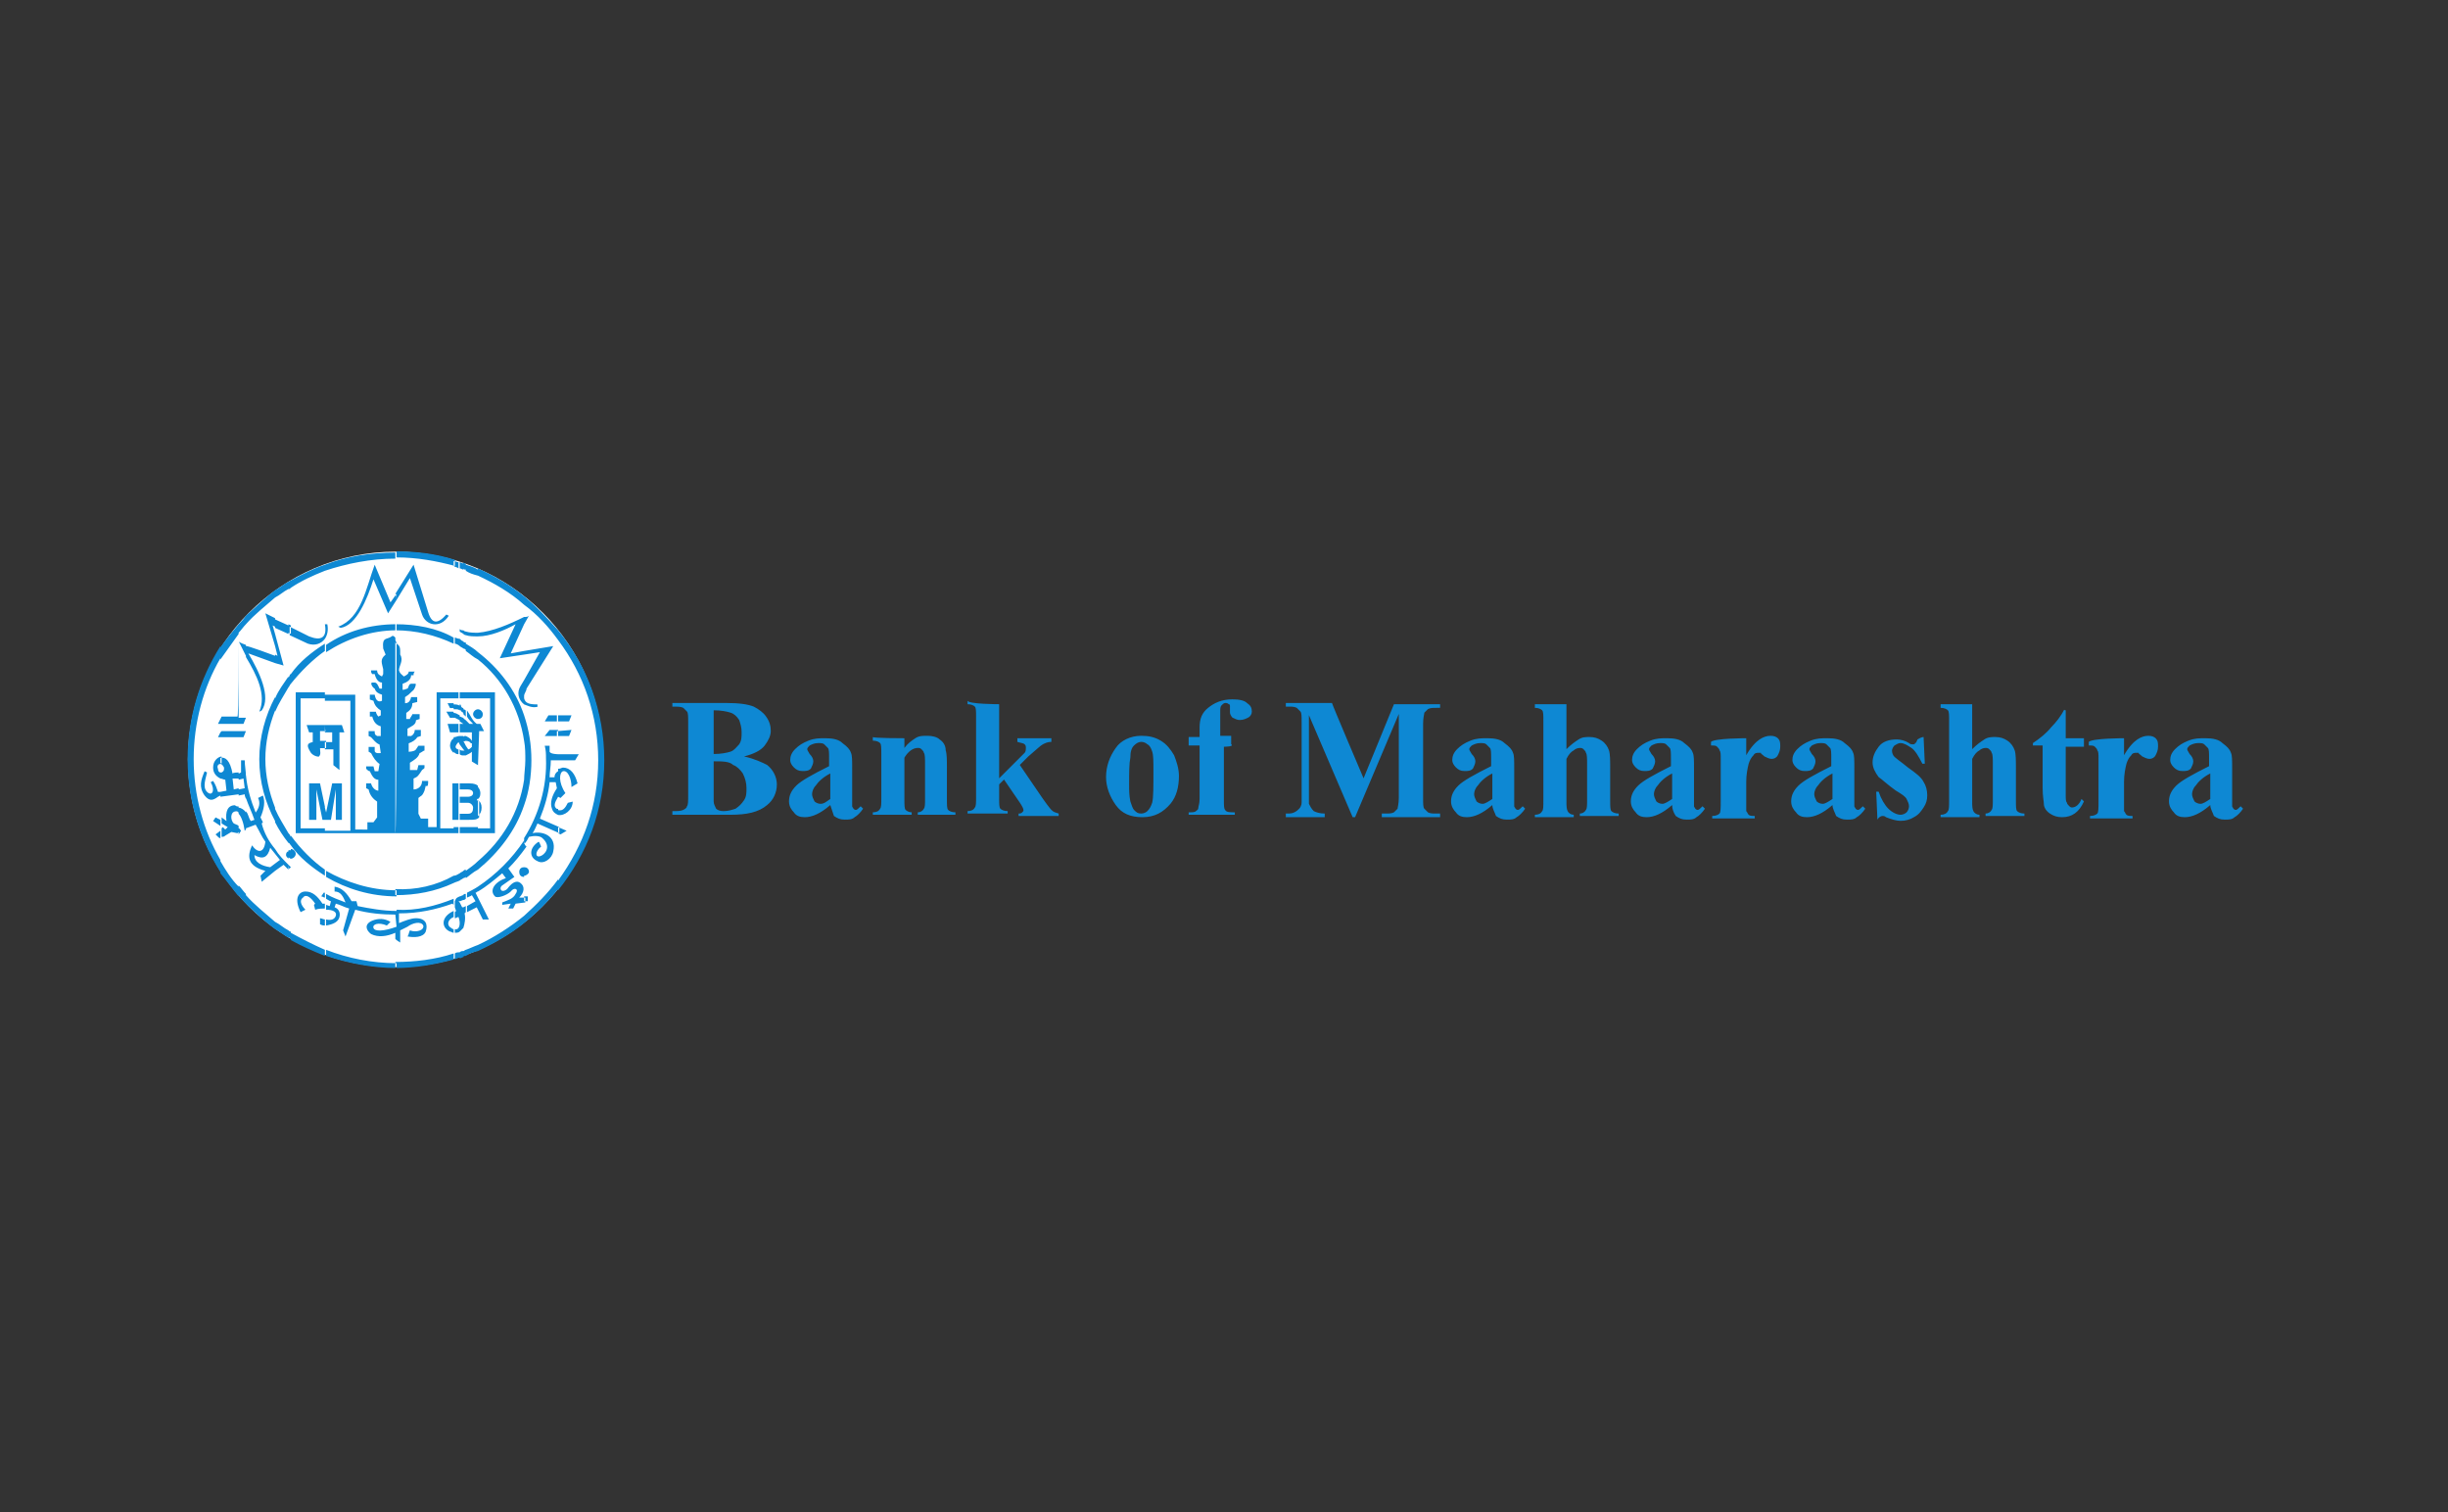<?xml version="1.0" encoding="utf-8"?>
<!-- Generator: Adobe Illustrator 25.0.1, SVG Export Plug-In . SVG Version: 6.00 Build 0)  -->
<svg version="1.0"
	 id="svg10799" xmlns:cc="http://creativecommons.org/ns#" xmlns:dc="http://purl.org/dc/elements/1.1/" xmlns:rdf="http://www.w3.org/1999/02/22-rdf-syntax-ns#" xmlns:svg="http://www.w3.org/2000/svg"
	 xmlns="http://www.w3.org/2000/svg" xmlns:xlink="http://www.w3.org/1999/xlink" x="0px" y="0px" viewBox="0 0 251.9 155.6"
	 style="enable-background:new 0 0 251.9 155.6;" xml:space="preserve">
<rect x="0" y="0" width="251.9" height="155.6" fill="#333333" stroke="none"/>
<style type="text/css">
	.st0{clip-path:url(#SVGID_2_);}
	.st1{clip-path:url(#SVGID_4_);}
	.st2{fill:#0E88D3;}
	.st3{fill-rule:evenodd;clip-rule:evenodd;fill:#FFFFFF;}
	.st4{fill-rule:evenodd;clip-rule:evenodd;fill:#0E88D3;}
</style>
<g id="layer1" transform="translate(0,-1000.002)">
	<g id="g130" transform="matrix(1.25,0,0,-1.25,-73.287,1945.187)">
		<g>
			<defs>
				<polygon id="SVGID_1_" points="27.4,739.7 649.7,739.7 649.7,-26.7 27.4,-26.7 27.4,739.7 				"/>
			</defs>
			<clipPath id="SVGID_2_">
				<use xlink:href="#SVGID_1_"  style="overflow:visible;"/>
			</clipPath>
			<g id="g132" class="st0">
				<g id="g138">
					<g>
						<defs>
							<rect id="SVGID_3_" x="-68.8" y="-140.8" width="815" height="995"/>
						</defs>
						<clipPath id="SVGID_4_">
							<use xlink:href="#SVGID_3_"  style="overflow:visible;"/>
						</clipPath>
						<g id="g140" class="st1">
							<g id="g146" transform="translate(492.68,731.684)">
							</g>
							<g id="g150" transform="translate(107.18,735.182)">
								<path id="path152" class="st2" d="M12.7-41.3c0.9-0.2,1.5-0.5,1.9-0.7c0.5-0.4,0.8-1,0.8-1.6c0-0.7-0.3-1.3-0.8-1.7
									c-0.7-0.6-1.7-0.8-3-0.8H6.8v0.3c0.4,0,0.7,0,0.9,0.1c0.2,0.1,0.3,0.2,0.3,0.3c0.1,0.1,0.1,0.4,0.1,0.9v6
									c0,0.5,0,0.8-0.1,0.9c-0.1,0.1-0.2,0.2-0.3,0.3c-0.2,0.1-0.4,0.1-0.9,0.1v0.3h4.4c1.1,0,1.8-0.1,2.3-0.3
									c0.4-0.2,0.8-0.5,1-0.8c0.3-0.4,0.4-0.8,0.4-1.2c0-0.4-0.2-0.8-0.5-1.2C14.1-40.8,13.5-41.1,12.7-41.3z M10.2-41.1
									c0.6,0,1.1,0.1,1.4,0.2c0.3,0.1,0.5,0.4,0.7,0.6c0.2,0.3,0.2,0.6,0.2,1c0,0.4-0.1,0.7-0.2,1c-0.2,0.3-0.4,0.5-0.7,0.6
									c-0.3,0.1-0.8,0.2-1.4,0.2C10.2-37.5,10.2-41.1,10.2-41.1z M10.2-41.7v-3l0-0.3c0-0.2,0.1-0.4,0.2-0.6
									c0.1-0.1,0.3-0.2,0.6-0.2c0.4,0,0.7,0.1,1,0.2c0.3,0.2,0.5,0.4,0.7,0.7c0.2,0.3,0.2,0.6,0.2,1c0,0.4-0.1,0.8-0.3,1.2
									c-0.2,0.3-0.5,0.6-0.8,0.7C11.5-41.7,10.9-41.7,10.2-41.7z M19.8-45.3c-0.8-0.7-1.5-1-2.1-1c-0.4,0-0.7,0.1-0.9,0.4
									c-0.2,0.2-0.4,0.5-0.4,0.9c0,0.5,0.2,0.9,0.6,1.3c0.4,0.4,1.3,0.9,2.7,1.6v0.6c0,0.5,0,0.8-0.1,0.9
									c-0.1,0.1-0.2,0.2-0.3,0.3c-0.1,0.1-0.3,0.1-0.5,0.1c-0.3,0-0.5-0.1-0.7-0.2c-0.1-0.1-0.2-0.2-0.2-0.3
									c0-0.1,0.1-0.2,0.2-0.4c0.2-0.2,0.3-0.4,0.3-0.6c0-0.2-0.1-0.4-0.2-0.6c-0.2-0.2-0.4-0.2-0.7-0.2c-0.3,0-0.5,0.1-0.7,0.3
									c-0.2,0.2-0.3,0.4-0.3,0.6c0,0.3,0.1,0.6,0.4,0.9c0.3,0.3,0.6,0.5,1.1,0.7c0.5,0.2,0.9,0.2,1.4,0.2c0.6,0,1.1-0.1,1.4-0.4
									c0.4-0.3,0.6-0.5,0.7-0.8c0.1-0.2,0.1-0.6,0.1-1.3v-2.5c0-0.3,0-0.5,0-0.6c0-0.1,0.1-0.1,0.1-0.2c0,0,0.1-0.1,0.2-0.1
									c0.1,0,0.2,0.1,0.4,0.3l0.2-0.2c-0.2-0.3-0.5-0.6-0.7-0.7c-0.2-0.2-0.5-0.2-0.8-0.2c-0.4,0-0.6,0.1-0.9,0.3
									C20-45.9,19.9-45.6,19.8-45.3z M19.8-44.8v2.1c-0.6-0.3-1-0.7-1.2-1c-0.2-0.2-0.3-0.5-0.3-0.7c0-0.2,0.1-0.4,0.2-0.6
									c0.1-0.1,0.3-0.2,0.5-0.2C19.3-45.2,19.5-45,19.8-44.8z M25.9-39.8v-0.8c0.3,0.4,0.6,0.6,0.9,0.8c0.3,0.2,0.6,0.2,1,0.2
									c0.4,0,0.8-0.1,1-0.3c0.3-0.2,0.5-0.5,0.5-0.9c0.1-0.3,0.1-0.8,0.1-1.5v-2.5c0-0.5,0-0.8,0.1-0.9c0.1-0.1,0.3-0.2,0.6-0.2
									v-0.2H27v0.2c0.2,0,0.4,0.1,0.5,0.3c0.1,0.1,0.1,0.4,0.1,0.8v2.8c0,0.5,0,0.9-0.1,1c0,0.1-0.1,0.2-0.2,0.3
									c-0.1,0.1-0.2,0.1-0.3,0.1c-0.4,0-0.8-0.3-1.1-0.8v-3.4c0-0.5,0-0.8,0.1-0.9c0.1-0.1,0.3-0.2,0.5-0.2v-0.2h-3.2v0.2
									c0.3,0,0.5,0.1,0.6,0.3c0.1,0.1,0.1,0.4,0.1,0.9v3.6c0,0.5,0,0.8-0.1,0.9c-0.1,0.1-0.3,0.2-0.6,0.2v0.3
									C23.3-39.8,25.9-39.8,25.9-39.8z M33.7-37v-6.1l1.5,1.5c0.3,0.3,0.5,0.5,0.6,0.6c0.1,0.1,0.1,0.3,0.1,0.4
									c0,0.1,0,0.2-0.1,0.3c-0.1,0.1-0.3,0.1-0.6,0.2v0.3H38v-0.3c-0.3,0-0.5-0.1-0.7-0.2c-0.2-0.1-0.6-0.5-1.2-1L35.4-42l1.5-2.2
									c0.6-0.9,1-1.4,1.1-1.5c0.2-0.2,0.3-0.2,0.6-0.3v-0.2h-3.3v0.2c0.1,0,0.2,0,0.3,0.1c0.1,0.1,0.1,0.1,0.1,0.2
									c0,0.1-0.1,0.3-0.3,0.6l-1.3,1.9l-0.4-0.4v-1.1c0-0.5,0-0.8,0.1-0.9c0.1-0.1,0.3-0.2,0.6-0.2v-0.2h-3.3v0.2
									c0.3,0,0.5,0.1,0.6,0.3c0.1,0.1,0.1,0.4,0.1,0.9v6.5c0,0.5,0,0.8-0.1,0.9c-0.1,0.1-0.3,0.2-0.6,0.2v0.3
									C31.1-37,33.7-37,33.7-37z M45.4-39.6c0.6,0,1.1-0.1,1.6-0.4c0.5-0.3,0.8-0.7,1.1-1.2c0.2-0.5,0.4-1.1,0.4-1.7
									c0-0.9-0.2-1.7-0.7-2.3c-0.6-0.7-1.3-1.1-2.3-1.1c-1,0-1.7,0.3-2.2,1c-0.5,0.7-0.8,1.5-0.8,2.3c0,0.9,0.3,1.7,0.8,2.4
									C43.7-40,44.5-39.6,45.4-39.6z M45.4-40.1c-0.2,0-0.4-0.1-0.6-0.3c-0.2-0.2-0.3-0.5-0.3-1c-0.1-0.5-0.1-1.2-0.1-2.2
									c0-0.5,0-0.9,0.1-1.4c0.1-0.3,0.2-0.6,0.3-0.7c0.2-0.2,0.3-0.3,0.6-0.3c0.2,0,0.4,0.1,0.5,0.2c0.2,0.2,0.3,0.4,0.4,0.7
									c0.1,0.4,0.1,1.3,0.1,2.6c0,0.8,0,1.3-0.1,1.6c-0.1,0.3-0.2,0.5-0.4,0.6C45.8-40.2,45.6-40.1,45.4-40.1z M52.2-40.5v-4.4
									c0-0.4,0-0.7,0.1-0.8c0.1-0.2,0.4-0.2,0.8-0.2v-0.2h-3.8v0.2c0.3,0,0.5,0,0.6,0.1c0.1,0.1,0.2,0.1,0.2,0.3
									c0,0.1,0.1,0.3,0.1,0.7v4.4h-0.9v0.7h0.9v0.5l0,0.3c0,0.7,0.2,1.2,0.7,1.6c0.5,0.4,1.1,0.7,2,0.7c0.6,0,1-0.1,1.2-0.3
									c0.3-0.2,0.4-0.4,0.4-0.7c0-0.2-0.1-0.4-0.3-0.5c-0.2-0.1-0.4-0.2-0.7-0.2c-0.2,0-0.4,0.1-0.6,0.2c-0.1,0.1-0.2,0.3-0.2,0.4
									c0,0,0,0.1,0,0.3c0,0.1,0,0.2,0,0.2c0,0.1,0,0.2-0.1,0.2c-0.1,0.1-0.2,0.1-0.3,0.1c-0.1,0-0.2-0.1-0.3-0.2
									c-0.1-0.1-0.1-0.3-0.1-0.5l0-1.2v-0.8h0.9v-0.7C53.1-40.5,52.2-40.5,52.2-40.5z M63.7-43.1l2.5,6.1H70v-0.3h-0.3
									c-0.3,0-0.5,0-0.7-0.1c-0.1-0.1-0.2-0.2-0.3-0.3c0-0.1-0.1-0.4-0.1-0.9v-6.1c0-0.5,0-0.8,0.1-0.9c0.1-0.1,0.2-0.2,0.3-0.3
									c0.2-0.1,0.4-0.1,0.6-0.1H70v-0.3h-4.8v0.3h0.3c0.3,0,0.5,0,0.7,0.1c0.1,0.1,0.2,0.2,0.3,0.3c0,0.1,0.1,0.4,0.1,0.9v6.9
									l-3.6-8.5h-0.2l-3.6,8.4v-6.5c0-0.5,0-0.7,0-0.8c0.1-0.2,0.2-0.4,0.4-0.6c0.2-0.1,0.5-0.2,0.9-0.2v-0.3h-3.2v0.3h0.1
									c0.2,0,0.4,0,0.6,0.1c0.2,0.1,0.3,0.2,0.4,0.3c0.1,0.1,0.2,0.3,0.2,0.5c0,0.1,0,0.3,0,0.7v5.9c0,0.5,0,0.8-0.1,0.9
									c-0.1,0.1-0.2,0.2-0.3,0.3c-0.2,0.1-0.4,0.1-0.6,0.1h-0.3v0.3h3.8C61.1-37,63.7-43.1,63.7-43.1z M74.3-45.3
									c-0.8-0.7-1.5-1-2.1-1c-0.4,0-0.7,0.1-0.9,0.4c-0.2,0.2-0.4,0.5-0.4,0.9c0,0.5,0.2,0.9,0.6,1.3c0.4,0.4,1.3,0.9,2.7,1.6v0.6
									c0,0.5,0,0.8-0.1,0.9c-0.1,0.1-0.2,0.2-0.3,0.3c-0.1,0.1-0.3,0.1-0.5,0.1c-0.3,0-0.5-0.1-0.7-0.2c-0.1-0.1-0.2-0.2-0.2-0.3
									c0-0.1,0.1-0.2,0.2-0.4c0.2-0.2,0.3-0.4,0.3-0.6c0-0.2-0.1-0.4-0.2-0.6c-0.2-0.2-0.4-0.2-0.7-0.2c-0.3,0-0.5,0.1-0.7,0.3
									c-0.2,0.2-0.3,0.4-0.3,0.6c0,0.3,0.1,0.6,0.4,0.9c0.3,0.3,0.6,0.5,1.1,0.7c0.5,0.2,0.9,0.2,1.4,0.2c0.6,0,1.1-0.1,1.4-0.4
									c0.4-0.3,0.6-0.5,0.7-0.8c0.1-0.2,0.1-0.6,0.1-1.3v-2.5c0-0.3,0-0.5,0-0.6c0-0.1,0.1-0.1,0.1-0.2c0,0,0.1-0.1,0.2-0.1
									c0.1,0,0.2,0.1,0.4,0.3l0.2-0.2c-0.2-0.3-0.5-0.6-0.7-0.7c-0.2-0.2-0.5-0.2-0.8-0.2c-0.4,0-0.6,0.1-0.9,0.3
									C74.5-45.9,74.3-45.6,74.3-45.3z M74.3-44.8v2.1c-0.6-0.3-1-0.7-1.2-1c-0.2-0.2-0.3-0.5-0.3-0.7c0-0.2,0.1-0.4,0.2-0.6
									c0.1-0.1,0.3-0.2,0.5-0.2C73.7-45.2,74-45,74.3-44.8z M80.4-37v-3.7c0.4,0.4,0.7,0.6,1,0.8c0.3,0.2,0.6,0.2,0.9,0.2
									c0.4,0,0.7-0.1,1-0.3c0.3-0.2,0.5-0.5,0.6-0.8c0.1-0.3,0.1-0.8,0.1-1.6v-2.5c0-0.5,0-0.8,0.1-0.9c0.1-0.1,0.3-0.2,0.6-0.2
									v-0.2h-3.2v0.2c0.2,0,0.4,0.1,0.5,0.3c0.1,0.1,0.1,0.4,0.1,0.9v2.8c0,0.5,0,0.9-0.1,1c0,0.1-0.1,0.2-0.2,0.3
									c-0.1,0.1-0.2,0.1-0.3,0.1c-0.2,0-0.4-0.1-0.5-0.2c-0.2-0.1-0.4-0.3-0.6-0.7v-3.4c0-0.5,0-0.7,0.1-0.9
									c0.1-0.2,0.3-0.3,0.5-0.3v-0.2h-3.2v0.2c0.3,0,0.5,0.1,0.6,0.3c0.1,0.1,0.1,0.4,0.1,0.9v6.5c0,0.5,0,0.8-0.1,0.9
									c-0.1,0.1-0.3,0.2-0.6,0.2v0.3H80.4z M89.1-45.3c-0.8-0.7-1.5-1-2.1-1c-0.4,0-0.7,0.1-0.9,0.4c-0.2,0.2-0.4,0.5-0.4,0.9
									c0,0.5,0.2,0.9,0.6,1.3c0.4,0.4,1.3,0.9,2.7,1.6v0.6c0,0.5,0,0.8-0.1,0.9c-0.1,0.1-0.2,0.2-0.3,0.3
									c-0.1,0.1-0.3,0.1-0.5,0.1c-0.3,0-0.5-0.1-0.7-0.2c-0.1-0.1-0.2-0.2-0.2-0.3c0-0.1,0.1-0.2,0.2-0.4c0.2-0.2,0.3-0.4,0.3-0.6
									c0-0.2-0.1-0.4-0.2-0.6c-0.2-0.2-0.4-0.2-0.7-0.2c-0.3,0-0.5,0.1-0.7,0.3c-0.2,0.2-0.3,0.4-0.3,0.6c0,0.3,0.1,0.6,0.4,0.9
									c0.3,0.3,0.6,0.5,1.1,0.7c0.5,0.2,0.9,0.2,1.4,0.2c0.6,0,1.1-0.1,1.4-0.4c0.4-0.3,0.6-0.5,0.7-0.8c0.1-0.2,0.1-0.6,0.1-1.3
									v-2.5c0-0.3,0-0.5,0-0.6c0-0.1,0.1-0.1,0.1-0.2c0,0,0.1-0.1,0.2-0.1c0.1,0,0.2,0.1,0.4,0.3l0.2-0.2
									c-0.2-0.3-0.5-0.6-0.7-0.7c-0.2-0.2-0.5-0.2-0.8-0.2c-0.4,0-0.6,0.1-0.9,0.3C89.2-45.9,89.1-45.6,89.1-45.3z M89.1-44.8v2.1
									c-0.6-0.3-1-0.7-1.2-1c-0.2-0.2-0.3-0.5-0.3-0.7c0-0.2,0.1-0.4,0.2-0.6c0.1-0.1,0.3-0.2,0.5-0.2
									C88.5-45.2,88.8-45,89.1-44.8z M95.2-39.8v-1.4c0.4,0.7,0.8,1.1,1.1,1.3c0.3,0.2,0.6,0.3,0.9,0.3c0.3,0,0.5-0.1,0.6-0.2
									c0.2-0.2,0.2-0.4,0.2-0.7c0-0.3-0.1-0.5-0.2-0.7c-0.1-0.2-0.3-0.3-0.5-0.3c-0.2,0-0.4,0.1-0.6,0.2c-0.2,0.2-0.3,0.2-0.3,0.3
									c0,0-0.1,0-0.2,0c-0.1,0-0.3,0-0.4-0.2c-0.2-0.2-0.3-0.4-0.4-0.7c-0.1-0.4-0.2-0.9-0.2-1.5v-1.5l0-0.4c0-0.3,0-0.4,0-0.5
									c0.1-0.1,0.1-0.2,0.2-0.3c0.1-0.1,0.3-0.1,0.5-0.1v-0.2h-3.5v0.2c0.3,0,0.5,0.1,0.6,0.2c0.1,0.1,0.1,0.5,0.1,1v3.5
									c0,0.4,0,0.6-0.1,0.7c0,0.1-0.1,0.2-0.2,0.3c-0.1,0.1-0.2,0.1-0.5,0.1v0.3C92.6-39.8,95.2-39.8,95.2-39.8z M102.3-45.3
									c-0.8-0.7-1.5-1-2.1-1c-0.4,0-0.7,0.1-0.9,0.4c-0.2,0.2-0.4,0.5-0.4,0.9c0,0.5,0.2,0.9,0.6,1.3c0.4,0.4,1.3,0.9,2.7,1.6v0.6
									c0,0.5,0,0.8-0.1,0.9c-0.1,0.1-0.2,0.2-0.3,0.3c-0.1,0.1-0.3,0.1-0.5,0.1c-0.3,0-0.5-0.1-0.7-0.2c-0.1-0.1-0.2-0.2-0.2-0.3
									c0-0.1,0.1-0.2,0.2-0.4c0.2-0.2,0.3-0.4,0.3-0.6c0-0.2-0.1-0.4-0.2-0.6c-0.2-0.2-0.4-0.2-0.7-0.2c-0.3,0-0.5,0.1-0.7,0.3
									c-0.2,0.2-0.3,0.4-0.3,0.6c0,0.3,0.1,0.6,0.4,0.9c0.3,0.3,0.6,0.5,1.1,0.7c0.5,0.2,0.9,0.2,1.4,0.2c0.6,0,1.1-0.1,1.4-0.4
									c0.4-0.3,0.6-0.5,0.7-0.8c0.1-0.2,0.1-0.6,0.1-1.3v-2.5c0-0.3,0-0.5,0-0.6c0-0.1,0.1-0.1,0.1-0.2c0,0,0.1-0.1,0.2-0.1
									c0.1,0,0.2,0.1,0.4,0.3l0.2-0.2c-0.2-0.3-0.5-0.6-0.7-0.7c-0.2-0.2-0.5-0.2-0.8-0.2c-0.4,0-0.6,0.1-0.9,0.3
									C102.5-45.9,102.3-45.6,102.3-45.3z M102.3-44.8v2.1c-0.6-0.3-1-0.7-1.2-1c-0.2-0.2-0.3-0.5-0.3-0.7c0-0.2,0.1-0.4,0.2-0.6
									c0.1-0.1,0.3-0.2,0.5-0.2C101.7-45.2,102-45,102.3-44.8z M109.8-39.7l0.1-2.2h-0.2c-0.3,0.6-0.6,1.1-0.9,1.3
									c-0.3,0.2-0.6,0.4-0.9,0.4c-0.2,0-0.3-0.1-0.5-0.2c-0.1-0.1-0.2-0.3-0.2-0.4c0-0.1,0-0.2,0.1-0.4c0.1-0.2,0.6-0.5,1.2-1
									c0.7-0.5,1.1-0.8,1.3-1.2c0.2-0.3,0.3-0.7,0.3-1.1c0-0.4-0.1-0.7-0.3-1c-0.2-0.3-0.4-0.6-0.8-0.8c-0.3-0.2-0.7-0.3-1.1-0.3
									c-0.3,0-0.7,0.1-1.2,0.3c-0.1,0.1-0.2,0.1-0.3,0.1c-0.1,0-0.3-0.1-0.4-0.3H106l-0.1,2.3h0.2c0.2-0.6,0.5-1.1,0.8-1.4
									s0.7-0.5,1-0.5c0.2,0,0.4,0.1,0.5,0.2c0.1,0.1,0.2,0.3,0.2,0.5c0,0.2-0.1,0.4-0.2,0.6c-0.1,0.2-0.4,0.4-0.9,0.7
									c-0.7,0.5-1.1,0.9-1.4,1.1c-0.3,0.4-0.5,0.8-0.5,1.2c0,0.5,0.2,0.9,0.5,1.3c0.3,0.4,0.8,0.6,1.5,0.6c0.3,0,0.7-0.1,1-0.3
									c0.1-0.1,0.2-0.1,0.3-0.1c0.1,0,0.2,0,0.2,0.1c0.1,0,0.1,0.1,0.2,0.3C109.6-39.7,109.8-39.7,109.8-39.7z M113.8-37v-3.7
									c0.4,0.4,0.7,0.6,1,0.8c0.3,0.2,0.6,0.2,0.9,0.2c0.4,0,0.7-0.1,1-0.3c0.3-0.2,0.5-0.5,0.6-0.8c0.1-0.3,0.1-0.8,0.1-1.6v-2.5
									c0-0.5,0-0.8,0.1-0.9c0.1-0.1,0.3-0.2,0.6-0.2v-0.2h-3.2v0.2c0.2,0,0.4,0.1,0.5,0.3c0.1,0.1,0.1,0.4,0.1,0.9v2.8
									c0,0.5,0,0.9-0.1,1c0,0.1-0.1,0.2-0.2,0.3c-0.1,0.1-0.2,0.1-0.3,0.1c-0.2,0-0.4-0.1-0.5-0.2c-0.2-0.1-0.4-0.3-0.6-0.7v-3.4
									c0-0.5,0-0.7,0.1-0.9c0.1-0.2,0.3-0.3,0.5-0.3v-0.2h-3.2v0.2c0.3,0,0.5,0.1,0.6,0.3c0.1,0.1,0.1,0.4,0.1,0.9v6.5
									c0,0.5,0,0.8-0.1,0.9c-0.1,0.1-0.3,0.2-0.6,0.2v0.3C111.2-37,113.8-37,113.8-37z M121.5-37.5v-2.3h1.5v-0.7h-1.5v-3.9
									c0-0.4,0-0.6,0.1-0.7c0-0.1,0.1-0.2,0.2-0.3c0.1-0.1,0.2-0.1,0.2-0.1c0.3,0,0.6,0.2,0.8,0.7L123-45c-0.4-0.9-1-1.3-1.8-1.3
									c-0.4,0-0.7,0.1-1,0.3c-0.3,0.2-0.5,0.5-0.5,0.8c0,0.2-0.1,0.6-0.1,1.3v3.5h-0.8v0.2c0.6,0.4,1.1,0.8,1.5,1.3
									c0.4,0.4,0.8,0.9,1.1,1.5C121.3-37.5,121.5-37.5,121.5-37.5z M126.3-39.8v-1.4c0.4,0.7,0.8,1.1,1.1,1.3
									c0.3,0.2,0.6,0.3,0.9,0.3c0.3,0,0.5-0.1,0.6-0.2c0.2-0.2,0.2-0.4,0.2-0.7c0-0.3-0.1-0.5-0.2-0.7c-0.1-0.2-0.3-0.3-0.5-0.3
									c-0.2,0-0.4,0.1-0.6,0.2c-0.2,0.2-0.3,0.2-0.3,0.3c0,0-0.1,0-0.2,0c-0.1,0-0.3,0-0.4-0.2c-0.2-0.2-0.3-0.4-0.4-0.7
									c-0.1-0.4-0.2-0.9-0.2-1.5v-1.5l0-0.4c0-0.3,0-0.4,0-0.5c0.1-0.1,0.1-0.2,0.2-0.3c0.1-0.1,0.3-0.1,0.5-0.1v-0.2h-3.5v0.2
									c0.3,0,0.5,0.1,0.6,0.2c0.1,0.1,0.1,0.5,0.1,1v3.5c0,0.4,0,0.6-0.1,0.7c0,0.1-0.1,0.2-0.2,0.3c-0.1,0.1-0.2,0.1-0.5,0.1v0.3
									C123.7-39.8,126.3-39.8,126.3-39.8z M133.4-45.3c-0.8-0.7-1.5-1-2.1-1c-0.4,0-0.7,0.1-0.9,0.4c-0.2,0.2-0.4,0.5-0.4,0.9
									c0,0.5,0.2,0.9,0.6,1.3c0.4,0.4,1.3,0.9,2.7,1.6v0.6c0,0.5,0,0.8-0.1,0.9c-0.1,0.1-0.2,0.2-0.3,0.3
									c-0.1,0.1-0.3,0.1-0.5,0.1c-0.3,0-0.5-0.1-0.7-0.2c-0.1-0.1-0.2-0.2-0.2-0.3c0-0.1,0.1-0.2,0.2-0.4c0.2-0.2,0.3-0.4,0.3-0.6
									c0-0.2-0.1-0.4-0.2-0.6c-0.2-0.2-0.4-0.2-0.7-0.2c-0.3,0-0.5,0.1-0.7,0.3c-0.2,0.2-0.3,0.4-0.3,0.6c0,0.3,0.1,0.6,0.4,0.9
									c0.3,0.3,0.6,0.5,1.1,0.7c0.5,0.2,0.9,0.2,1.4,0.2c0.6,0,1.1-0.1,1.4-0.4c0.4-0.3,0.6-0.5,0.7-0.8c0.1-0.2,0.1-0.6,0.1-1.3
									v-2.5c0-0.3,0-0.5,0-0.6c0-0.1,0.1-0.1,0.1-0.2c0,0,0.1-0.1,0.2-0.1c0.1,0,0.2,0.1,0.4,0.3l0.2-0.2
									c-0.2-0.3-0.5-0.6-0.7-0.7c-0.2-0.2-0.5-0.2-0.8-0.2c-0.4,0-0.6,0.1-0.9,0.3C133.6-45.9,133.4-45.6,133.4-45.3z M133.4-44.8
									v2.1c-0.6-0.3-1-0.7-1.2-1c-0.2-0.2-0.3-0.5-0.3-0.7c0-0.2,0.1-0.4,0.2-0.6c0.1-0.1,0.3-0.2,0.5-0.2
									C132.8-45.2,133.1-45,133.4-44.8"/>
							</g>
							<g id="g154" transform="translate(78.499,752.04)">
								<path id="path156" class="st3" d="M12.7-41.3c9.5,0,17.1-7.7,17.1-17.1c0-9.5-7.7-17.1-17.1-17.1c-9.5,0-17.1,7.7-17.1,17.1
									C-4.4-49,3.3-41.3,12.7-41.3"/>
							</g>
							<g id="g158" transform="translate(91.874,745.565)">
								<path id="path160" class="st4" d="M12.7-41.3c2.4-2.9,3.8-6.7,3.8-10.7c0-4.1-1.4-7.7-3.8-10.7v0.8C14.8-59,16-55.7,16-52
									c0,3.7-1.2,7.1-3.3,9.9V-41.3z M12.7-58l0.2-0.1l0.5,0.3l-0.7,0.3V-58z M12.7-56.5c0.5-0.1,1.2,0.4,1.2,1.1l-0.4-0.1
									c-0.2-0.4-0.4-0.7-0.8-0.6V-56.5z M12.7-55L12.7-55l0.2-0.1l0.4,0.4c-0.6,0.9-0.5,1.7-0.2,1.8c0.4,0.1,0.7-0.6,0.7-1.3
									l0.5,0.3c-0.2,0.8-0.6,1.3-1.2,1.3c-0.1,0-0.2-0.1-0.4-0.1C12.7-52.8,12.7-55,12.7-55z M12.7-52h1.4l0.3,0.5h-1.7
									C12.7-51.5,12.7-52,12.7-52z M12.7-50h0.9l0.2,0.5l-1.2-0.1V-50z M12.7-48.8h0.9l0.2,0.5h-1.2V-48.8z M9.9-38.5
									c1-0.8,1.9-1.8,2.8-2.8v-0.8C11.9-41,11-40,9.9-39.2V-38.5z M12.7-62.6c-0.8-1-1.8-2-2.8-2.8v0.6c1,0.9,2,1.9,2.8,3
									C12.7-61.8,12.7-62.6,12.7-62.6z M12.7-48.3v-0.5h-1.1l0.3,0.5C11.9-48.3,12.7-48.3,12.7-48.3z M12.7-49.5V-50h-1.1l0.4,0.5
									C11.9-49.5,12.7-49.5,12.7-49.5z M12.7-51.5V-52h-0.6c0-0.5-0.1-1-0.1-1.4h0.4c0,0.2,0.1,0.4,0.3,0.5V-55
									c-0.3-0.5-0.4-0.8-0.1-1h0.1v-0.5c-0.2,0.1-0.4,0.2-0.5,0.5c-0.2,0.5,0,1.1,0.4,1.7l-0.1,0.5h-0.5c-0.1-1-0.4-2-0.8-3
									l1.6-0.7V-58L11-57.2c-0.1-0.2-0.2-0.5-0.4-0.8c0.8,0.2,2-0.2,1.7-1.5c-0.1-0.6-0.8-1.1-1.3-0.8c-0.7,0.3-0.7,1.1,0.1,1.6
									c0.1-0.1,0.1-0.2,0.2-0.4c-0.5-0.4-0.5-0.9-0.1-0.8c0.4,0.1,1,0.8,0.2,1.5c-0.2,0.2-0.7,0.2-1.1,0.1
									c-0.1-0.2-0.2-0.4-0.4-0.6v0.5c1.2,1.9,1.9,4.2,1.8,6.6c0,0.3,0,0.6-0.1,1h0.4c0-0.2,0-0.4,0-0.5
									C12.1-51.5,12.7-51.5,12.7-51.5z M9.9-63.6h0.3v0.4H9.9V-63.6z M9.9-61.5v0.7c0.2,0,0.4-0.1,0.4-0.4
									C10.3-61.3,10.1-61.5,9.9-61.5z M9.9-55.7c0.4,1.1,0.6,2.4,0.6,3.7c0,1.3-0.2,2.5-0.6,3.7v-2.1c0.1-0.5,0.1-1.1,0.1-1.6
									c0-0.5-0.1-1.2-0.1-1.6V-55.7z M9.9-47.4v0.5c0.1-0.4,0.4-0.5,1.1-0.5v-0.2C10.5-47.7,10.2-47.5,9.9-47.4z M9.9-46.7v1.3
									l1.3,2.3l-1.3-0.2v0.3l2.4,0.4l-2.2-3.5C10.1-46.3,9.9-46.5,9.9-46.7z M9.9-40.8l0.4,0.7c-0.1-0.1-0.2-0.1-0.4-0.1
									C9.9-40.2,9.9-40.8,9.9-40.8z M6.1-36.2c1.3-0.6,2.7-1.4,3.8-2.3v-0.7c-1.1,1-2.5,1.8-3.8,2.4V-36.2z M9.9-65.4
									c-1.1-0.9-2.5-1.7-3.8-2.3v0.5c1.3,0.6,2.7,1.5,3.8,2.4V-65.4z M9.9-40.2v-0.6l-1.1-2.4L9.9-43v-0.3l-2-0.3l1.3,2.8
									c-0.9-0.5-2.1-1-3.1-1v0.3C7.3-41.4,8.7-40.8,9.9-40.2z M9.9-45.4v-1.3c0-0.1,0-0.1,0-0.2v-0.5c-0.5,0.4-0.6,1-0.3,1.5
									L9.9-45.4z M9.9-48.3c-0.7,2.1-2.1,3.9-3.8,5.2v-0.6c2-1.6,3.4-4,3.8-6.7C9.9-50.3,9.9-48.3,9.9-48.3z M9.9-53.6v-2.1
									c-0.7-2.1-2.1-3.9-3.8-5.3v0.7C8.1-58.6,9.5-56.3,9.9-53.6z M9.9-58.6c-1-1.5-2.3-2.8-3.8-3.8v-0.4c0.7,0.4,1.4,1,2,1.5
									l0.3-0.4C7.5-62,7-62.7,7.5-63.2c0.2-0.2,1,0.1,1.3,0.4c0.3,0.4,0.7,0.2,0.4-0.2c-0.2-0.4-0.6-0.5-1.1-0.7v-0.2l0.7,0.1
									l-0.2-0.4L9-64.2l0.2,0.4l0.8,0.1v0.4H9.5c0.4,0.4,0.5,0.9,0.1,1.2c-0.4,0.3-0.8-0.1-1.1-0.5C8-63,7.8-62.5,8.1-62.3
									c0.3,0.2,0.7,0.5,1,0.7l-0.5,0.7c0.5,0.5,1,1.1,1.5,1.8C9.9-59,9.9-58.6,9.9-58.6z M9.9-60.8c-0.2,0-0.4-0.1-0.4-0.4
									c0-0.2,0.1-0.4,0.4-0.4V-60.8z M6.1-64.3l0.4-0.8H7l-0.9,1.8V-64.3z M6.1-58v0.4h1v10.7h-1v0.5h1.4V-58H6.1z M6.1-56.6
									c0.2,0.2,0.3,0.4,0.3,0.7s-0.1,0.5-0.3,0.6C6.1-55.4,6.1-56.6,6.1-56.6z M6.1-55.2c0.1,0.1,0.2,0.2,0.2,0.5
									c0,0.2-0.1,0.4-0.2,0.5V-55.2z M6.1-52.5v3.5h0.2l0.3-0.6H6.2L6.1-52.5C6.2-52.6,6.1-52.5,6.1-52.5z M6.1-48.6v0.8
									c0.2,0,0.4-0.2,0.4-0.4C6.5-48.5,6.3-48.6,6.1-48.6z M5.1-35.9c0.3-0.1,0.7-0.2,1-0.4v-0.5c-0.4,0.1-0.7,0.2-1,0.4V-35.9z
									 M6.1-67.7c-0.4-0.1-0.7-0.2-1-0.4v0.5c0.3,0.1,0.7,0.3,1,0.4V-67.7z M6.1-41.5v-0.3c-0.4,0-0.7,0-1,0.1v0.3
									C5.4-41.5,5.8-41.5,6.1-41.5z M6.1-43.1v-0.6c-0.4,0.2-0.7,0.5-1,0.7v0.6C5.4-42.6,5.8-42.8,6.1-43.1z M5.1-46.4h1v-0.5h-1
									V-46.4z M6.1-47.8v-0.8c-0.2,0-0.4,0.2-0.4,0.4C5.7-48,5.9-47.8,6.1-47.8z M6.1-49H6c-0.4,0.3-0.5,0.7-0.8,1.1v-0.5
									c0.1-0.2,0.3-0.4,0.5-0.6H5.4c-0.1,0.1-0.2,0.2-0.3,0.3v-1h0.5v-0.7c-0.1,0.2-0.3,0.3-0.5,0.4v-0.4c0.2,0,0.4-0.1,0.4-0.2
									c0,0,0,0,0.1,0v-0.3c-0.1-0.1-0.2-0.2-0.3-0.2l-0.2,0.3v-0.8c0.2,0.1,0.4,0.2,0.5,0.3v-0.8l0.5-0.3C6.1-52.5,6.1-49,6.1-49z
									 M6.1-54.1v-1C6.1-55.2,6-55.2,6-55.3c0.1,0,0.1,0,0.2-0.1v-1.3c-0.2-0.2-0.4-0.2-0.9-0.2H5.1v0.5h0.2
									c0.3,0,0.4,0.2,0.4,0.5c0,0.2-0.2,0.4-0.4,0.4H5.1v0.5h0.2c0.2,0,0.4,0.1,0.4,0.3c0,0.2-0.2,0.3-0.4,0.3H5.1v0.5h0.3
									C5.8-53.9,6-54,6.1-54.1z M5.1-57.5h1V-58h-1V-57.5z M6.1-60.3v-0.7c-0.4-0.2-0.7-0.5-1-0.7v0.6C5.5-60.8,5.8-60.6,6.1-60.3
									z M6.1-62.4v-0.4C6-62.8,6-62.9,5.9-62.9l0.2-0.4v-1L6-64.1l-0.8-0.4v0.5l0.7,0.4l-0.3,0.5c-0.1-0.1-0.2-0.1-0.4-0.2v0.4
									C5.4-62.8,5.8-62.6,6.1-62.4z M4.9-35.7c0.1-0.1,0.1-0.1,0.2-0.1v-0.5c-0.1,0-0.2,0-0.2,0.1V-35.7z M5.1-68.1
									c-0.1,0-0.2,0-0.2-0.1v0.5c0.1,0,0.1,0.1,0.2,0.1C5.1-67.6,5.1-68.1,5.1-68.1z M5.1-41.4v-0.3c-0.1,0-0.2,0.1-0.2,0.1v0.3
									C4.9-41.3,5-41.4,5.1-41.4z M5.1-42.3v-0.6c-0.1,0.1-0.2,0.1-0.2,0.1v0.6C4.9-42.3,5-42.3,5.1-42.3z M4.9-46.4h0.2v-0.5H4.9
									V-46.4z M5.1-47.9v-0.5c-0.1,0.1-0.2,0.2-0.2,0.2v0.4C4.9-47.8,5-47.8,5.1-47.9z M5.1-48.7v-1H4.9v0.7h0.1H4.9v0.5
									C4.9-48.6,5-48.6,5.1-48.7z M5.1-50v-0.4c-0.1,0-0.2-0.1-0.2-0.1v0.4C4.9-50,5-50,5.1-50z M5.1-50.8v-0.8
									c-0.1,0-0.2,0-0.2,0v0.4h0.1l-0.1,0.1v0.7L5.1-50.8z M4.9-53.9h0.2v-0.5H4.9V-53.9z M4.9-55h0.2v-0.5H4.9V-55z M4.9-56.4
									h0.2v-0.5H4.9V-56.4z M4.9-57.5h0.2V-58H4.9V-57.5z M5.1-61v-0.6c-0.1-0.1-0.2-0.1-0.2-0.1v0.6C4.9-61.1,5-61,5.1-61z
									 M5.1-63v-0.4c-0.1-0.1-0.2-0.1-0.2-0.1v0.4C4.9-63,5-63,5.1-63z M5.1-64v-0.5L5-64.6C5.1-65,5-65.5,4.9-65.8v1.7L5.1-64z
									 M4.6-35.7c0.1,0,0.2-0.1,0.3-0.1v-0.5c-0.1,0-0.2,0.1-0.3,0.1V-35.7z M4.9-68.2c-0.1,0-0.2-0.1-0.3-0.1v0.5
									c0.1,0.1,0.2,0.1,0.3,0.1C4.9-67.6,4.9-68.2,4.9-68.2z M4.9-41.3v-0.3c-0.1,0.1-0.2,0.1-0.3,0.2v0.2
									C4.7-41.3,4.8-41.3,4.9-41.3z M4.9-42.2v-0.6c-0.1,0.1-0.2,0.1-0.3,0.2v0.6C4.7-42.1,4.8-42.2,4.9-42.2z M4.6-46.4h0.3v-0.5
									H4.6V-46.4z M4.9-47.7v-0.4C4.8-48,4.7-48,4.7-47.9c-0.1,0-0.1,0.1-0.1,0.1v0.4c0.1,0,0.1-0.1,0.1-0.1
									C4.7-47.6,4.8-47.7,4.9-47.7z M4.9-48.5V-49l-0.3,0.2v0.4C4.7-48.4,4.8-48.5,4.9-48.5z M4.6-49h0.3v-0.7H4.6
									C4.6-49.7,4.6-49,4.6-49z M4.9-50v-1.1l-0.3,0.4v0.7c0.1,0,0.1,0,0.2,0C4.8-50,4.8-50,4.9-50z M4.9-51.2v-0.4
									c-0.1,0-0.2,0-0.3,0.1v0.4C4.7-51.2,4.7-51.2,4.9-51.2z M4.6-53.9h0.3v-0.5H4.6V-53.9z M4.6-55h0.3v-0.5H4.6V-55z M4.6-56.4
									h0.3v-0.5H4.6V-56.4z M4.6-57.5h0.3V-58H4.6V-57.5z M4.9-61.1v-0.6c-0.1-0.1-0.2-0.1-0.3-0.2v0.6
									C4.7-61.2,4.8-61.2,4.9-61.1z M4.9-63.1v-0.4c-0.1,0-0.2-0.1-0.3-0.1v0.4C4.7-63.2,4.8-63.1,4.9-63.1z M4.9-64.1v-1.7
									c-0.1-0.1-0.2-0.2-0.3-0.3v2.4l0.2-0.4C4.7-64.1,4.9-64.1,4.9-64.1z M4.1-35.6c0.1,0,0.3-0.1,0.4-0.1v-0.5
									c-0.1,0.1-0.3,0.1-0.4,0.2C4.1-36,4.1-35.6,4.1-35.6z M4.6-68.2c-0.1-0.1-0.3-0.1-0.4-0.2v0.5c0.1,0.1,0.3,0.1,0.4,0.1
									C4.6-67.8,4.6-68.2,4.6-68.2z M4.6-41.2v-0.2c0,0,0,0,0,0.1V-41.2C4.6-41.1,4.6-41.1,4.6-41.2z M4.6-42v-0.6
									c-0.1,0.1-0.3,0.2-0.4,0.2v0.5C4.3-41.9,4.4-42,4.6-42z M4.1-46.4h0.4v-0.5H4.1V-46.4z M4.6-47.5v-0.4
									c-0.1,0.1-0.2,0.1-0.4,0.1H4.1v0.4C4.3-47.4,4.4-47.4,4.6-47.5z M4.6-48.3v-0.4l-0.4,0.2H4.1v0.4
									C4.3-48.1,4.4-48.2,4.6-48.3C4.5-48.3,4.6-48.3,4.6-48.3z M4.1-49h0.4v-0.7H4.1V-49z M4.6-50v-0.7l-0.1,0.2
									c-0.2-0.2-0.3-0.4-0.2-0.5c0.1-0.1,0.1-0.1,0.2-0.1v-0.4c-0.2,0-0.3,0.1-0.4,0.2v1.2C4.3-50.1,4.4-50,4.6-50z M4.1-53.9h0.4
									v-3H4.1C4.1-56.9,4.1-53.9,4.1-53.9z M4.1-57.5h0.4V-58H4.1V-57.5z M4.6-61.3v-0.6C4.4-62,4.3-62,4.1-62.1v0.6
									C4.3-61.5,4.4-61.4,4.6-61.3z M4.6-63.2v-0.4c0,0,0,0-0.1,0l0.1-0.1v-2.4c-0.1-0.1-0.3-0.1-0.4-0.1v0.3
									c0.4-0.1,0.5,0.5,0.3,1c-0.1,0-0.2-0.1-0.3-0.1v0.5c0.1,0.1,0.1,0.1,0.1,0.1l-0.1,0.3v0.5C4.3-63.3,4.4-63.3,4.6-63.2z
									 M-0.6-34.8c1.6,0,3.3-0.2,4.8-0.7V-36c-1.5,0.4-3.1,0.7-4.8,0.7V-34.8z M4.1-68.4c-1.5-0.4-3.1-0.7-4.8-0.7v0.5
									c1.6,0,3.3,0.2,4.8,0.7C4.1-67.9,4.1-68.4,4.1-68.4z M4.1-41.9v-0.5c-1.5,0.7-3.1,1.1-4.8,1.1v0.5C1-40.8,2.7-41.1,4.1-41.9
									z M4.1-46.4H2.7v-11.1H2v0.7H1.4l-0.2,0.4v1.3c0.2,0.2,0.3,0.1,0.5,0.6l0.1,0.4C2-54.2,2-54,2-53.7H1.5
									c0-0.5-0.4-0.7-0.7-0.7v0.9c0.2,0.1,0.3,0.1,0.5,0.4l0.2,0.3c0.1,0.1,0.2,0.1,0.2,0.2v0.2H1.2l-0.1-0.4H0.5v0.6
									c0.3,0.2,0.7,0.4,0.8,0.8c0.1,0,0.3,0.2,0.4,0.2v0.4H1.2L1-51.1c-0.1-0.2-0.7-0.2-0.6-0.2v0.7c0.3,0.1,0.6,0.3,0.7,0.5
									L1.4-50v0.5H0.9c0-0.2-0.1-0.4-0.3-0.5c-0.1,0-0.2,0-0.3,0v0.6c0.3,0.2,0.7,0.3,0.7,0.7l0.3,0.1v0.4H0.7
									c0-0.1-0.2-0.3-0.2-0.4H0.2v0.5c0.3,0.2,0.5,0.4,0.5,0.8l0.4,0.1v0.4H0.6c-0.1-0.5-0.4-0.5-0.5-0.5v0.5
									c0.3,0.2,0.3,0.2,0.6,0.5c0.2,0.1,0.4,0.7,0.2,0.6H0.6c-0.2,0-0.2-0.3-0.3-0.4c-0.1,0-0.2-0.1-0.4-0.1v0.5
									c0.3,0.1,0.7,0.3,0.7,0.7h0.2c0,0.1,0,0.2,0.1,0.3c-0.2,0-0.4,0-0.5,0C0.4-44.9,0.2-45,0-45.1c-0.2,0.2-0.3,0.2-0.4,0.5
									c0,0.4,0.4,0.8,0.1,1.3L-0.3-43c0,0.5-0.2,0.5-0.4,0.7V-58h4.8v0.4H3v10.7h1.1C4.1-46.9,4.1-46.4,4.1-46.4z M4.1-47.3v-0.4
									H3.8l-0.2,0.4H4.1z M4.1-48.1v-0.4H3.8L3.5-48c0.2,0,0.3,0,0.5,0C4.1-48,4.1-48,4.1-48.1z M4.1-49v-0.7H3.8L3.6-49
									C3.6-49,4.1-49,4.1-49z M4.1-50.2v-1.2c-0.2,0.2-0.3,0.4-0.3,0.6C3.8-50.6,3.9-50.3,4.1-50.2z M4-53.9h0.1v-3H4
									C4-56.9,4-53.9,4-53.9z M4.1-61.5v-0.6c-1.5-0.7-3.1-1-4.8-1v0.5C1-62.7,2.7-62.3,4.1-61.5z M4.1-63.4v-0.5l-0.1,0.1
									c-1.4-0.5-2.8-0.8-4.4-0.8v-0.8C0.1-65.2,0.6-65,1-65c0.8,0,1-0.5,0.8-1.1c-0.2-0.5-1-0.5-1.5-0.4c0.1,0.1,0.1,0.3,0.2,0.5
									C1-66.2,1.7-66,1.6-65.6c-0.2,0.4-0.9,0.2-1.3-0.1c-0.2-0.1-0.4-0.2-0.6-0.3v-1l-0.3,0.2v2.5C1-64.4,2.6-64,4.1-63.4z
									 M4.1-64.4c-1.1-0.5-1-1.4-0.3-1.7c0.1,0,0.2-0.1,0.3-0.1v0.3c-0.1,0-0.2,0.1-0.2,0.1c-0.4,0.2-0.3,0.7,0.2,0.9V-64.4z
									 M-0.6-38.8l1.1,1.8l1-3c0.3-0.9,1.5-1.2,2.2-0.1L3.5-40c-0.7-0.8-1.2-0.8-1.5,0.2l-1.2,3.9l-1.5-2.4
									C-0.6-38.3-0.6-38.8-0.6-38.8z M-0.6-69.1c-2,0-4,0.4-5.8,1v0.5c1.8-0.7,3.8-1.1,5.8-1.1V-69.1z M-6.5-35.9
									c1.8,0.7,3.8,1,5.8,1v-0.5c-2,0-4-0.4-5.8-1V-35.9z M-0.6-38.3L-1.1-39l-1.3,3.1c-0.7-1.9-1.1-4.4-3-5.1l0.2-0.1
									c1.3,0.2,2.2,2.4,2.7,4l1.2-2.8l0.7,1.1C-0.6-38.8-0.6-38.3-0.6-38.3z M-0.6-40.8v-0.5c-2.1,0-4.1-0.7-5.8-1.8v0.6
									C-4.8-41.4-2.8-40.8-0.6-40.8z M-0.6-42.3c-0.1,0.1-0.1,0.2-0.1,0.4c-0.1,0.1-0.2,0.2-0.3,0.1c-0.4-0.3-0.8,0-0.7-1l0.2-0.5
									C-2-43.7-1.8-44-1.7-44.5c0-0.1,0-0.2,0-0.4l-0.1-0.2C-2-45-2.2-44.9-2.2-44.6c-0.2,0-0.3,0-0.5,0c0-0.1,0-0.2,0.1-0.3h0.2
									c0.1-0.4,0.3-0.7,0.6-0.7v-0.5c-0.1,0-0.2,0-0.2,0c-0.1,0.2-0.2,0.5-0.4,0.5h-0.2c-0.2,0,0-0.4,0.2-0.5
									c0.1-0.3,0.3-0.4,0.6-0.5v-0.5c-0.2-0.1-0.5-0.1-0.6,0.5h-0.4v-0.4l0.3-0.1c0.1-0.4,0.3-0.6,0.6-0.8v-0.4l-0.2-0.1
									c-0.1,0.1-0.2,0.3-0.2,0.4h-0.5v-0.4h0.2c0.1-0.4,0.3-0.7,0.7-0.8V-50c-0.1,0-0.2,0-0.3,0c-0.2,0.1-0.2,0.2-0.2,0.4h-0.5
									V-50l0.2-0.1c0.2-0.2,0.4-0.5,0.7-0.6l0.1-0.7c0,0-0.5-0.1-0.5,0.2v0.3h-0.5c0-0.1,0-0.2,0-0.4c0.1,0,0.1-0.1,0.2-0.1
									c0.2-0.4,0.4-0.7,0.7-0.9l-0.1-0.6h-0.3l-0.1,0.4h-0.6v-0.2c0.1-0.1,0.2-0.2,0.3-0.2l0.1-0.2c0.2-0.4,0.4-0.5,0.6-0.5v-0.9
									c-0.2,0-0.5,0.2-0.6,0.6h-0.4v-0.4l0.2-0.1c0.1-0.5,0.4-0.8,0.7-1v-1.3l-0.3-0.4h-0.5v-0.6H-4v11.1h-2.5v-0.5h2.1v-10.7
									h-2.1V-58h5.8C-0.6-58-0.6-42.3-0.6-42.3z M-0.6-62.7v-0.5c-2.1,0-4.1,0.6-5.8,1.6v0.5C-4.8-62-2.8-62.7-0.6-62.7z
									 M-0.6-64.4c-1.1,0-2.2,0.2-3.2,0.4l-0.1,0.4h-0.4c-0.4,0.7-0.8,1.1-1.4,1.2v-0.4c0.5,0,0.7-0.4,0.9-0.9
									c-0.5,0.2-1.1,0.4-1.6,0.7v-0.4c0.2-0.1,0.3-0.2,0.4-0.2l-0.1-0.4l-0.3,0.1v-0.4c0.6,0,0.9-0.2,0.8-0.5
									c-0.1-0.3-0.4-0.4-0.8-0.3v-0.5c0.6,0.1,1,0.3,1.1,0.7c0.1,0.4-0.1,0.7-0.4,0.8l0.1,0.3c0.4-0.1,0.7-0.3,1.1-0.4l-0.5-1.8
									l0.2-0.5l0.8,2.2c1.1-0.3,2.2-0.4,3.3-0.4l0.1-1c-1.1-0.4-1.8-0.4-1.9-0.1c-0.1,0.3,0.4,0.5,1.1,0.2
									c0.1,0.1,0.2,0.2,0.3,0.3c-0.5,0.3-1,0.3-1.5,0.1c-0.7-0.3-0.5-0.8-0.1-1.1c0.6-0.3,1.3-0.2,2,0.1v-0.5l0.1-0.1
									C-0.6-66.9-0.6-64.4-0.6-64.4z M-6.5-56.9v1l0.1-0.4l0.5,2.4h0.8v-3h-0.5v2.5L-6-56.9H-6.5z M-6.5-51.1v0.6h0.6v0.8h-0.6
									v0.6h1.4l0.2-0.6h-0.4v-3.1l-0.5,0.4v1.3C-5.9-51.1-6.5-51.1-6.5-51.1z M-6.5-42c0.2,0.3,0.3,0.7,0.2,1.2h-0.2V-42z
									 M-6.5-68.1c-1,0.4-1.9,0.8-2.8,1.3v0.6c0.9-0.5,1.9-1,2.8-1.4C-6.5-67.5-6.5-68.1-6.5-68.1z M-9.3-37.2
									c0.9,0.5,1.9,1,2.8,1.3v-0.5c-1-0.4-1.9-0.8-2.8-1.4V-37.2z M-6.5-40.8V-42c-0.3-0.4-0.8-0.6-1.4-0.4l-1.5,0.7v0.7l1.6-0.8
									C-6.8-42.2-6.3-41.9-6.5-40.8z M-6.5-42.4c-1.1-0.7-2.1-1.5-2.8-2.5v-0.8c0.8,1,1.8,2,2.8,2.7C-6.5-43-6.5-42.4-6.5-42.4z
									 M-6.5-46.4v-0.5h-2v-10.7h2V-58h-2.4v11.6C-8.9-46.4-6.5-46.4-6.5-46.4z M-6.5-49.1H-8l0.2-0.6h0.3v-0.8
									C-8-50.6-8-50.8-7.7-51.3c0.1-0.2,0.4-0.4,0.7-0.4c0.2,0.2,0.1,0.4,0.1,0.7h0.5v0.6h-0.5v0.8h0.5
									C-6.5-49.7-6.5-49.1-6.5-49.1z M-6.5-55.8l-0.4,1.9h-0.9v-3h0.6v2.5l0.5-2.5h0.2C-6.5-56.9-6.5-55.8-6.5-55.8z M-6.5-61
									v-0.5c-1.1,0.7-2.1,1.5-2.8,2.5v0.8C-8.5-59.3-7.5-60.3-6.5-61z M-6.5-62.9v-0.4c-0.1,0-0.2,0.1-0.3,0.1l0.2,0.3
									C-6.5-62.9-6.5-62.9-6.5-62.9z M-6.5-63.8h-0.2c-0.4,0.6-0.8,1-1.4,1c-0.5,0-1-0.5-0.4-1.7l0.4,0.2c-0.4,0.4-0.5,0.8-0.2,1
									c0.2,0.3,0.6,0.1,1-0.5l-0.1-0.1l0.1-0.4c0.3,0.1,0.6,0.1,0.8,0.1C-6.5-64.2-6.5-63.8-6.5-63.8z M-6.5-65.1v-0.5
									c-0.1,0-0.2,0-0.4,0.1v0.5C-6.8-65-6.6-65.1-6.5-65.1z M-9.3-60.1c0.2,0,0.4,0.2,0.4,0.4c0,0.2-0.2,0.4-0.4,0.4
									C-9.3-59.4-9.3-60.1-9.3-60.1z M-9.3-66.7c-0.1,0.1-0.1,0.1-0.2,0.1v0.6c0.1-0.1,0.1-0.1,0.2-0.1V-66.7z M-9.5-37.3
									c0.1,0,0.1,0.1,0.2,0.1v-0.6c-0.1-0.1-0.1-0.1-0.2-0.1C-9.5-37.9-9.5-37.3-9.5-37.3z M-9.3-40.9v-0.7l-0.2,0.1v0.7
									L-9.3-40.9z M-9.3-44.9v-0.8c-0.1-0.1-0.1-0.2-0.2-0.3v0.8C-9.4-45.1-9.4-44.9-9.3-44.9z M-9.3-58.3V-59
									c-0.1,0.1-0.1,0.2-0.2,0.2v0.8C-9.4-58.1-9.4-58.1-9.3-58.3z M-9.3-59.4v-0.7c-0.1,0-0.1,0.1-0.2,0.1v0.6
									C-9.4-59.4-9.4-59.4-9.3-59.4z M-9.5-61v0.4c0.1-0.1,0.1-0.1,0.2-0.2C-9.3-60.8-9.5-61-9.5-61z M-9.5-66.6
									c-0.4,0.2-0.7,0.5-1.1,0.7v0.6c0.4-0.2,0.7-0.5,1.1-0.7C-9.5-66-9.5-66.6-9.5-66.6z M-10.6-38c0.4,0.2,0.7,0.5,1.1,0.7v-0.6
									c-0.4-0.2-0.7-0.5-1.1-0.7C-10.6-38.6-10.6-38-10.6-38z M-9.5-40.9v-0.7l-1.1,0.5v0.7L-9.5-40.9z M-9.5-45.1V-46
									c-0.4-0.7-0.8-1.3-1.1-2v1.1C-10.3-46.2-9.9-45.7-9.5-45.1z M-9.5-58v-0.8c-0.4,0.5-0.8,1.1-1.1,1.7v1.1
									C-10.3-56.7-9.9-57.3-9.5-58z M-9.5-59.5v-0.6c-0.1,0.1-0.2,0.2-0.2,0.3C-9.7-59.6-9.6-59.5-9.5-59.5z M-9.5-60.6
									c-0.4,0.4-0.8,0.8-1.1,1.3v-0.4l0.4-0.5l-0.4-0.3v-0.6l0.7,0.5c0.1-0.1,0.2-0.2,0.4-0.4l0.1,0.1C-9.5-61-9.5-60.6-9.5-60.6z
									 M-10.6-44v0.7l0.2-0.1l-0.2,0.8v1l0.7-2.6L-10.6-44z M-10.6-65.9c-0.8,0.6-1.6,1.3-2.4,2.1v0.7c0.7-0.8,1.6-1.5,2.4-2.2
									V-65.9z M-13-40.1c0.8,0.7,1.6,1.5,2.4,2.1v-0.6c-0.8-0.7-1.7-1.4-2.4-2.2C-13-40.8-13-40.1-13-40.1z M-10.6-40.3l-0.8,0.4
									l0.8-2.7v1l-0.2,0.7l0.2-0.1V-40.3z M-10.6-43.4V-44l-2.2,0.8c0.9-1.5,1.9-3.6,1.1-4.7l-0.2-0.1c0.6,1.4-0.2,3-1.1,4.5v0.9
									C-13-42.5-10.6-43.4-10.6-43.4z M-10.6-46.8c-0.8-1.5-1.3-3.3-1.3-5.1c0-1.9,0.5-3.6,1.3-5.1v1.1c-0.5,1.3-0.8,2.6-0.8,4
									c0,1.4,0.3,2.7,0.8,4C-10.6-48-10.6-46.8-10.6-46.8z M-10.6-59.3v-0.4l-0.4,0.5c-0.2-0.8-0.6-1-1.3-0.6c0-0.6,0.6-0.9,1.3-1
									l0.4,0.3v-0.6l-1.1-0.9l-0.1,0.5l0.4,0.4c-1.5,0.4-1.5,1.2-1.1,2.1c0.5-0.7,1-0.6,1.1,0.3c-0.3,0.4-0.5,0.9-0.8,1.4
									l-0.8-0.3v1.4c0.2-0.2,0.2-0.5,0.4-0.8l0.3,0.1c-0.2,0.6-0.5,1.2-0.7,1.8v1.9c0.1-1.1,0.4-2.1,0.8-3.1
									c0.3,0.4,0.4,0.8,0.2,1.2l0.4,0.2c0.2-0.5,0.1-1.1-0.2-1.8l0.2-0.4l-0.1-0.1C-11.5-58-11.1-58.7-10.6-59.3z M-13-63.8
									c-0.2,0.2-0.4,0.4-0.6,0.7v0.8c0.2-0.2,0.4-0.5,0.6-0.7C-13-63.1-13-63.8-13-63.8z M-13.6-40.8c0.2,0.2,0.4,0.4,0.6,0.7
									v-0.7c-0.2-0.2-0.4-0.5-0.6-0.7C-13.6-41.6-13.6-40.8-13.6-40.8z M-13-42.5v-0.9c-0.2,0.4-0.4,0.8-0.6,1.2
									C-13.6-42.3-13-42.5-13-42.5z M-13-53.3v-1.9c0,0.1-0.1,0.2-0.1,0.4l-0.5-0.1v0.5l0.5,0.1l-0.1,0.8l-0.4-0.1v0.5l0.2,0.1
									c0,0.3,0,0.6,0,1h0.3C-13.1-52.4-13-52.9-13-53.3z M-13-56.3v-1.4l-0.1-0.1c-0.1,0.7-0.3,1.2-0.5,1.4v0.5
									C-13.4-55.9-13.1-56.1-13-56.3z M-13.6-58.1l0.2,0.3c-0.1,0.1-0.1,0.2-0.2,0.2V-58.1z M-13.6-50.1v0.5h0.6l-0.2-0.5
									C-13.2-50.1-13.6-50.1-13.6-50.1z M-13.6-49v0.5h0.6l-0.2-0.5H-13.6z M-13.6-63.2c-0.5,0.6-1,1.3-1.5,1.9v1
									c0.4-0.7,0.9-1.5,1.5-2.1V-63.2z M-15.1-42.7c0.5,0.7,1,1.3,1.5,1.9v-0.8c-0.5-0.7-1-1.4-1.5-2.1V-42.7z M-13.6-42.3V-49
									h-1.5v0.4l0.1,0.2h1.3C-13.6-48.5-13.6-42.3-13.6-42.3z M-13.6-49.6v-0.5h-1.5v0.4l0.1,0.1C-14.9-49.6-13.6-49.6-13.6-49.6z
									 M-13.6-53v-0.5h-0.5l0.1-0.9l0.4,0.1v-0.5l-1.5-0.2v0.4l0.5,0.1l-0.1,0.9c-0.1,0-0.3,0.1-0.4,0.1v0.5c0.1,0,0.1,0,0.1,0
									c0.2,0.1,0.2,0.2,0.2,0.4c-0.1,0.2-0.2,0.3-0.3,0.3v0.5c0.4,0.1,0.8-0.2,1-1.3C-14.1-53-13.6-53-13.6-53z M-13.6-55.8v-0.5
									c-0.1,0.1-0.1,0.1-0.2,0.1c-0.5,0-0.5-0.7-0.2-1c0.2-0.1,0.3-0.1,0.4-0.2v-0.5l-0.1-0.1l-0.5,0.1l-0.5-0.3
									c-0.1-0.1-0.2-0.1-0.3-0.1v0.7l0.1,0.1l0.2-0.2l0.2,0.2l-0.5,0.3v0.5l0.4-0.3c-0.1,0.8,0.1,1.3,0.7,1.3
									C-13.8-55.8-13.7-55.8-13.6-55.8z M-15.1-61.2c-1.7,2.7-2.7,5.9-2.7,9.3c0,3.4,1,6.6,2.7,9.3v-1c-1.4-2.4-2.2-5.3-2.2-8.3
									c0-3,0.8-5.9,2.2-8.3V-61.2z M-15.1-48.6l-0.2-0.4h0.2V-48.6z M-15.1-49.7l-0.2-0.4h0.2V-49.7z M-15.1-51.7
									c-0.3-0.1-0.6-0.4-0.6-0.9c0-0.4,0.2-0.7,0.6-0.9v0.5c-0.1,0-0.2,0.1-0.2,0.3c-0.1,0.2,0,0.4,0.2,0.4c0,0.1,0.1,0.1,0.1,0
									V-51.7z M-15.1-54.6h-0.2c-0.1,0.3-0.2,0.6-0.4,0.9l-0.2-0.1c0.4-0.7,0.1-1.2-0.3-0.8c-0.4,0.4-0.1,1.1,0,1.6l-0.2,0.1
									c-0.3-0.7-0.5-1.3,0-2c0.4-0.5,0.7-0.4,1.1-0.1l0.2,0.1V-54.6z M-15.1-56.9l-0.4,0.2l-0.2-0.3l0.6-0.4
									C-15.1-57.3-15.1-56.9-15.1-56.9z M-15.1-57.8l-0.4-0.3l0.2-0.2c0.1-0.1,0.1-0.1,0.2-0.1L-15.1-57.8"/>
							</g>
						</g>
					</g>
				</g>
			</g>
		</g>
	</g>
</g>
</svg>
